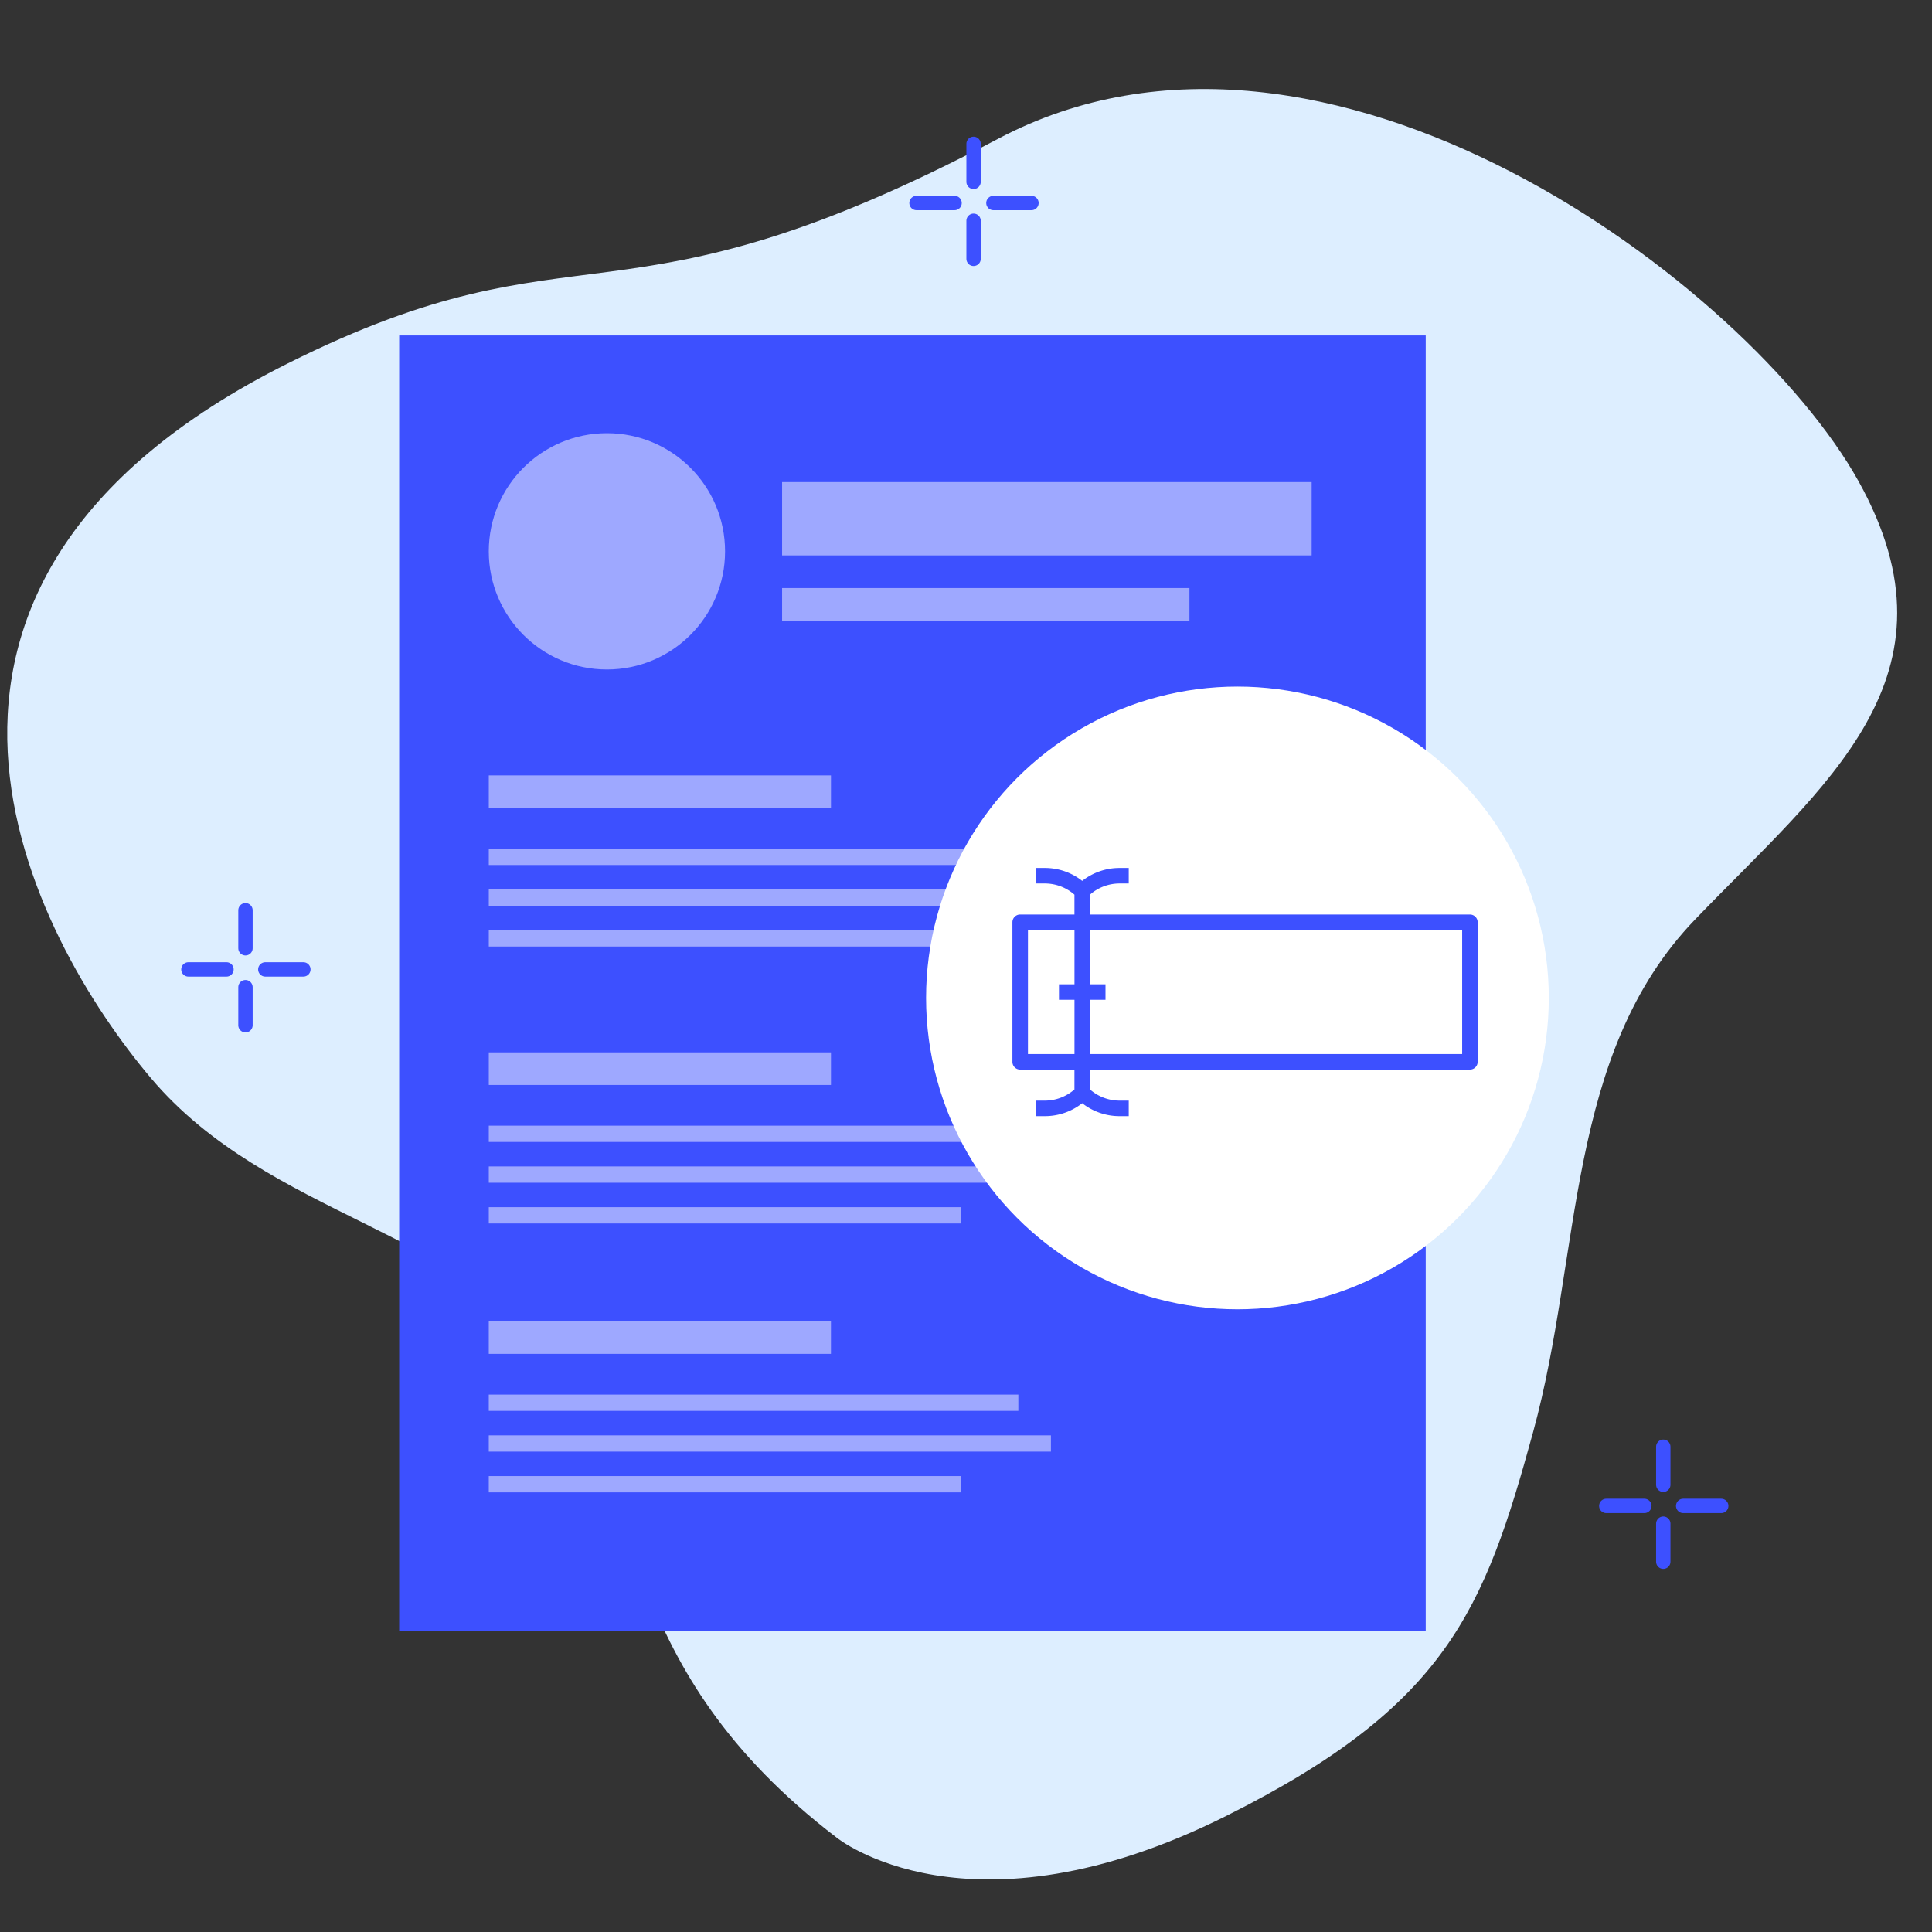 <?xml version="1.0" encoding="UTF-8"?>
<svg xmlns="http://www.w3.org/2000/svg" width="121" height="121" fill="none" version="1.1" viewBox="0 0 121 121">
  <rect x="0" y="0" width="121" height="121" fill="#333333" stroke="none"/>
  <path d="m52.397 115.09s8.257 6.717 24.397-1.357c13.78-6.893 16.153-12.836 19.226-24.05 3.073-11.214 2.007-23.643 10.144-32.097 8.138-8.454 17.053-15.212 10.231-27.455-6.822-12.244-33.324-32.297-53.881-21.441-24.043 12.694-25.98 4.813-44.482 14.067-27.981 13.996-15.952 36.036-8.582 44.762 7.369 8.726 19.809 9.558 25.341 17.945 5.532 8.387 3.715 19.003 17.602 29.621z" fill="#def"></path>
  <g stroke="#3d50ff" stroke-linecap="round" stroke-miterlimit="10" stroke-width=".9">
    <path d="m60.974 9.009v2.38"></path>
    <path d="m60.974 16.21v-2.384"></path>
    <path d="m57.4 12.714h2.384"></path>
    <path d="m64.6 12.714h-2.384"></path>
    <path d="m104.17 90.609v2.38"></path>
    <path d="m104.17 97.81v-2.384"></path>
    <path d="m100.6 94.315h2.384"></path>
    <path d="m107.8 94.315h-2.384"></path>
    <path d="m15.374 57.009v2.38"></path>
    <path d="m15.374 64.21v-2.384"></path>
    <path d="m11.8 60.714h2.384"></path>
    <path d="m19 60.714h-2.384"></path>
  </g>
  <path d="M89.292 21.009H25V102.139H89.292V21.009Z" fill="#3d50ff"></path>
  <circle cx="38.011" cy="34.53" r="7.399" fill="#fff" opacity=".5"></circle>
  <rect x="48.982" y="36.829" width="25.512" height="2.041" fill="#fff" opacity=".5"></rect>
  <g opacity=".5">
    <g fill="#fff">
      <rect x="30.613" y="48.563" width="21.43" height="2.041"></rect>
      <rect x="30.613" y="53.155" width="33.166" height="1.02"></rect>
      <rect x="30.613" y="55.708" width="35.207" height="1.02"></rect>
      <rect x="30.613" y="58.26" width="29.595" height="1.02"></rect>
    </g>
    <g fill="#FFA409">
      <rect x="72.963" y="54.684" width="11.736" height="1.02"></rect>
      <rect x="72.963" y="57.234" width="12.246" height="1.02"></rect>
      <rect x="72.963" y="59.786" width="10.205" height="1.02"></rect>
      <rect x="72.963" y="70.503" width="11.736" height="1.02"></rect>
      <rect x="72.963" y="73.053" width="12.246" height="1.02"></rect>
      <rect x="72.963" y="75.604" width="10.205" height="1.02"></rect>
    </g>
    <g fill="#fff">
      <rect x="30.613" y="65.909" width="21.43" height="2.041"></rect>
      <rect x="30.613" y="70.5" width="33.166" height="1.02"></rect>
      <rect x="30.613" y="73.054" width="35.207" height="1.02"></rect>
      <rect x="30.613" y="75.605" width="29.595" height="1.02"></rect>
      <rect x="30.612" y="82.75" width="21.43" height="2.041"></rect>
      <rect x="30.612" y="87.342" width="33.166" height="1.02"></rect>
      <rect x="30.612" y="89.895" width="35.207" height="1.02"></rect>
      <rect x="30.612" y="92.446" width="29.595" height="1.02"></rect>
    </g>
  </g>
  <rect x="48.982" y="30.193" width="33.166" height="4.592" fill="#fff" opacity=".5"></rect>
  <circle cx="77.5" cy="62.5" r="19.5" fill="#fff"></circle>
  <path d="m67.749 62.502 6.033 6.033 12.927-12.927" stroke="#fff" stroke-linecap="round" stroke-linejoin="round" stroke-width="2.438"></path>
  <path d="m92.059 57.275h-23.795v-1.243a2.81 2.81 0 0 1 1.859-0.7h0.569v-0.971h-0.569a3.77 3.77 0 0 0-2.345 0.809 3.77 3.77 0 0 0-2.345-0.809h-0.569v0.971h0.569a2.81 2.81 0 0 1 1.859 0.7v1.243h-3.399a0.486 0.486 0 0 0-0.486 0.486v8.741a0.486 0.486 0 0 0 0.486 0.486h3.399v1.243a2.81 2.81 0 0 1-1.859 0.7h-0.569v0.971h0.569a3.77 3.77 0 0 0 2.345-0.809 3.77 3.77 0 0 0 2.345 0.809h0.569v-0.971h-0.569a2.81 2.81 0 0 1-1.859-0.7v-1.243h23.795a0.486 0.486 0 0 0 0.486-0.486v-8.741a0.486 0.486 0 0 0-0.486-0.486zm-27.679 8.741v-7.77h2.914v3.399h-0.971v0.971h0.971v3.399zm27.194 0h-23.309v-3.399h0.971v-0.971h-0.971v-3.399h23.309z" fill="#3d50ff" stroke-width=".486"></path>
</svg>
